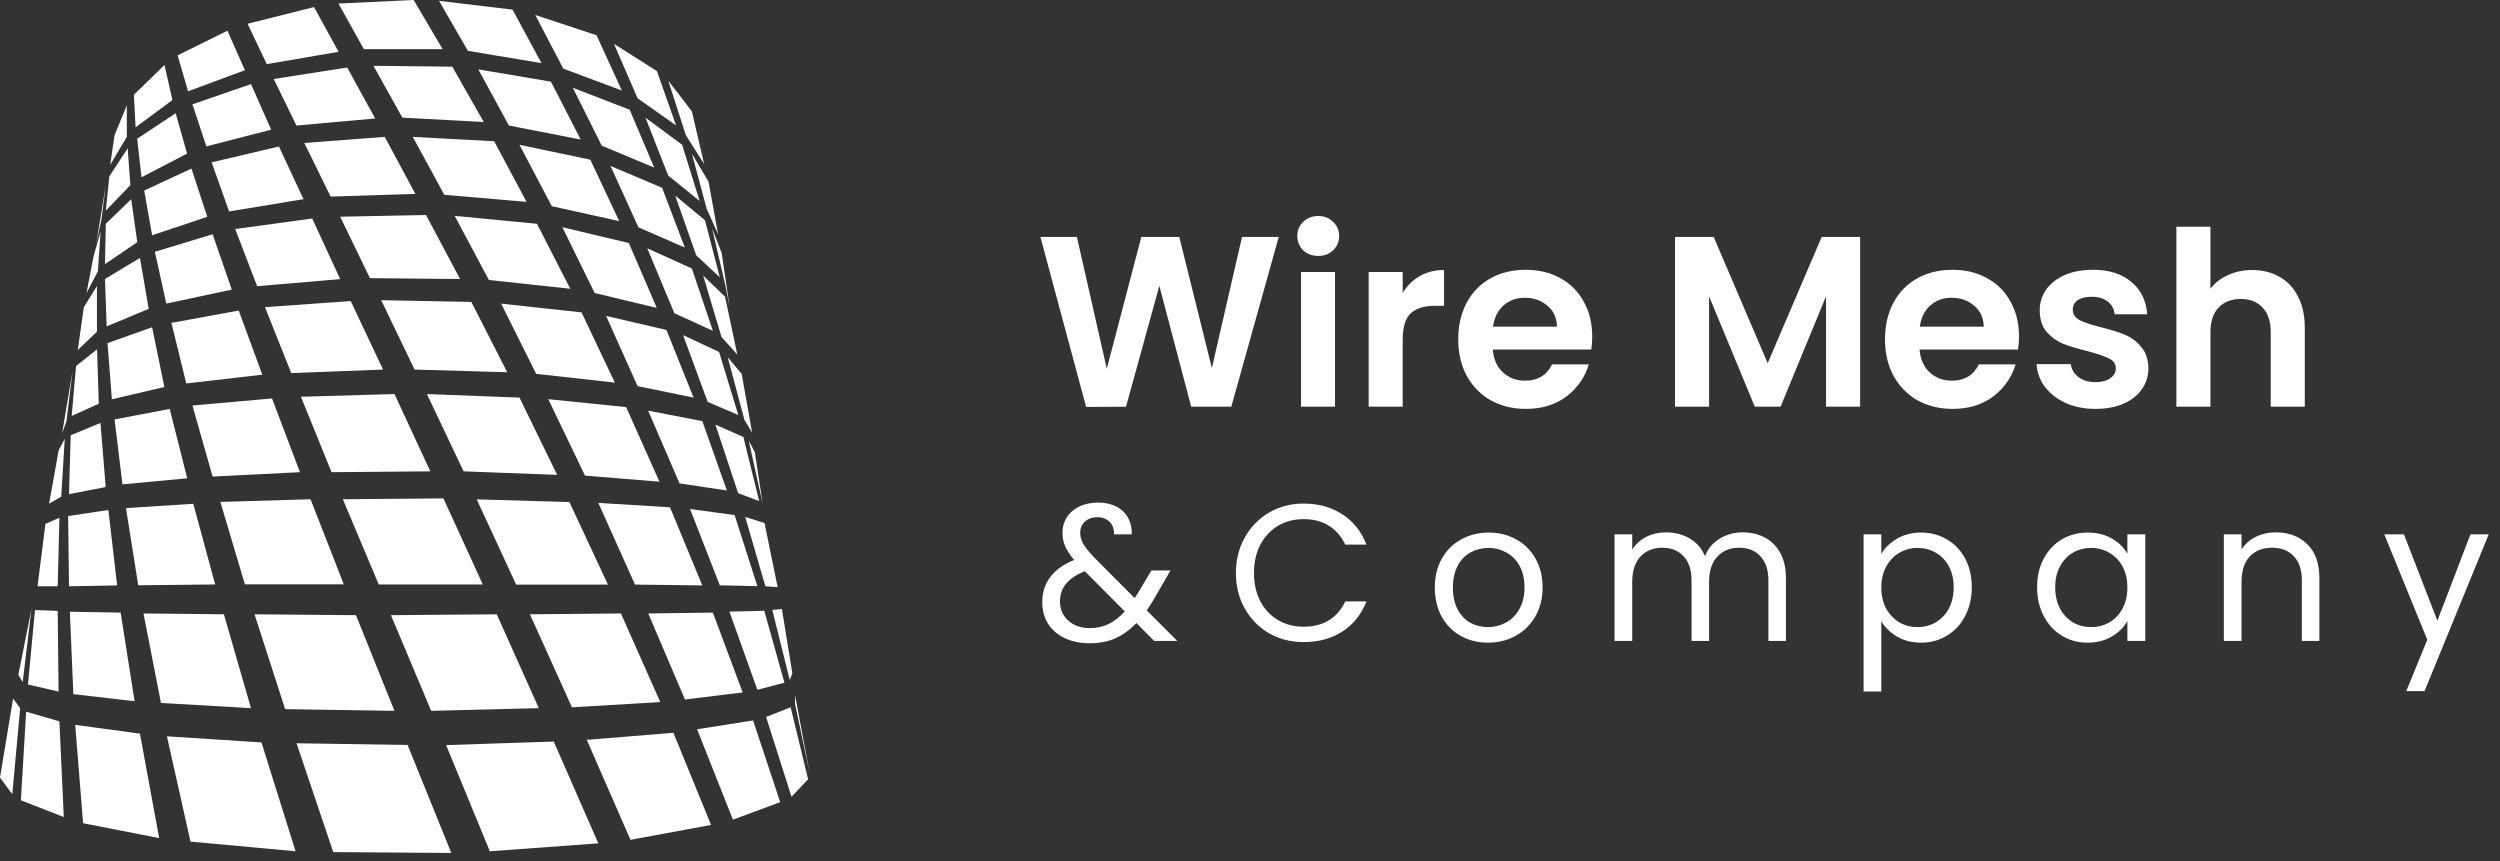<svg width="209" height="72" viewBox="0 0 209 72" fill="none" xmlns="http://www.w3.org/2000/svg">
<rect x="0" y="0" width="209" height="72" fill="#333333" stroke="none"/>
<path fill-rule="evenodd" clip-rule="evenodd" d="M58.785 12.615L58.277 10.118L59.151 14.449L58.785 12.615ZM27.859 71.236L37.731 71.308L34.075 62.28L24.792 62.137L27.859 71.236ZM40.95 71.165L37.294 62.29L46.293 61.994L50.02 70.503L40.95 71.165ZM15.935 70.36L24.71 71.165L21.857 62.066L13.955 61.556L15.925 70.36H15.935ZM52.722 70.207L59.445 68.964L56.297 61.261L49.055 61.852L52.712 70.218L52.722 70.207ZM23.837 59.284L32.978 59.426L29.758 51.428L21.278 51.356L23.837 59.284ZM41.529 51.356L45.044 59.202L36.045 59.426L32.683 51.428L41.529 51.356ZM6.947 68.822L13.305 70.065L11.7 61.332L6.287 60.598L6.947 68.811V68.822ZM13.447 58.764L20.983 59.202L18.718 51.356L11.995 51.285L13.457 58.764H13.447ZM47.816 59.131L55.2 58.693L51.909 51.285L44.302 51.356L47.816 59.131ZM31.657 48.86H40.361L37.071 41.666L28.661 41.737L31.657 48.85V48.86ZM20.475 48.86L18.424 41.961L25.96 41.737L28.742 48.85H20.475V48.86ZM43.144 48.86L39.854 41.747L47.603 41.971L50.822 48.87H43.144V48.86ZM61.273 68.526L58.277 60.965L62.959 60.231L65.224 67.059L61.273 68.526ZM6.134 58.031L11.253 58.621L10.085 51.214L5.84 51.142L6.134 58.041V58.031ZM1.747 66.906L5.332 68.302L4.966 60.303L2.184 59.498L1.747 66.906ZM11.548 48.931L17.987 48.86L16.159 42.114L10.532 42.481L11.558 48.941L11.548 48.931ZM59.597 51.214L62.086 57.888L57.262 58.479L54.194 51.285L59.608 51.214H59.597ZM27.707 39.475L35.974 39.404L32.978 32.943L25.157 33.168L27.717 39.475H27.707ZM43.429 33.239L46.577 39.699L38.757 39.404L35.69 32.943L43.439 33.239H43.429ZM56.012 42.41L50.02 42.043L53.087 48.87L58.714 48.941L56.012 42.41ZM17.764 39.842L25.076 39.475L22.74 33.31L16.088 33.901L17.774 39.842H17.764ZM48.913 39.76L55.129 40.27L52.346 34.034L45.836 33.371L48.903 39.75L48.913 39.76ZM39.407 25.24L31.871 25.097L34.654 30.895L42.403 31.119L39.407 25.25V25.24ZM24.345 31.181L22.151 25.678L29.321 25.169L32.023 30.895L24.345 31.191V31.181ZM5.769 49.013L9.791 48.941L9.059 42.634L5.698 43.143L5.769 49.013ZM10.238 40.494L15.651 39.984L14.188 34.187L9.577 35.063L10.238 40.494ZM2.336 57.225L4.895 57.816L4.824 51.071L2.925 51L2.336 57.236V57.225ZM44.82 31.252L41.895 25.383L48.618 26.116L51.401 31.986L44.82 31.252ZM66.098 59.131L64.046 59.936L66.169 66.61L67.56 65.143L66.098 59.131ZM15.57 32.057L21.928 31.323L19.957 25.963L14.331 26.993L15.57 32.057ZM63.904 51.061L60.979 51.132L63.315 57.664L65.58 57.073L63.894 51.061H63.904ZM0 65L1.026 66.396L1.686 59.202L1.097 58.397L0 65ZM60.176 48.931L57.688 42.552L61.416 43.062L63.315 49.002L60.166 48.931H60.176ZM35.608 17.975L28.438 18.117L30.926 23.253L38.462 23.324L35.608 17.965V17.975ZM21.491 23.915L19.663 19.146L26.102 18.27L28.438 23.334L21.491 23.925V23.915ZM56.815 40.423L54.184 34.329L58.714 35.206L60.766 41.004L56.815 40.413V40.423ZM40.869 23.406L38.015 18.046L44.891 18.708L47.674 24.14L40.869 23.406ZM55.718 27.584L50.67 26.412L53.301 32.281L57.983 33.239L55.718 27.594V27.584ZM9.354 33.382L13.742 32.352L12.716 27.359L8.988 28.684L9.354 33.382ZM5.769 41.309L8.836 40.718L8.399 35.358L5.911 36.388L5.769 41.299V41.309ZM13.894 25.383L19.378 24.211L17.774 19.585L12.949 21.052L13.904 25.383H13.894ZM27.636 16.436L34.725 16.212L32.165 11.443L25.442 11.953L27.636 16.426V16.436ZM37.142 16.283L34.511 11.443L41.316 11.81L44.018 16.874L37.142 16.283ZM3.138 49.013H4.824L4.966 43.286L3.798 43.795L3.138 49.002V49.013ZM52.569 20.318L47.014 18.994L49.715 24.496L54.905 25.739L52.569 20.308V20.318ZM19.155 17.679L25.371 16.65L23.319 12.248L17.692 13.573L19.155 17.679ZM1.534 56.421L2.631 50.918L1.899 57.012L1.534 56.421ZM46.14 17.241L51.767 18.484L49.35 13.349L43.429 12.105L46.13 17.241H46.14ZM66.463 58.102L67.702 64.705L66.463 58.836V58.102ZM37.802 5.574L31.221 5.502L33.638 9.833L40.443 10.2L37.812 5.574H37.802ZM66.026 56.859L64.564 50.989L65.366 50.918L66.24 56.278L66.016 56.869L66.026 56.859ZM24.782 10.495L22.882 6.603L29.027 5.645L31.363 9.904L24.782 10.495ZM63.904 43.724L62.299 43.215L63.985 49.013L65.011 49.084L63.914 43.724H63.904ZM61.71 41.228L63.467 41.89L62.147 36.53L59.811 35.501L61.71 41.228ZM8.917 27.288L12.431 25.821L11.7 21.561L8.775 23.324L8.917 27.288ZM12.716 19.666L12.056 15.927L16.006 14.092L17.327 18.128L12.716 19.666ZM42.555 10.495L48.547 11.667L46.059 6.827L39.986 5.798L42.545 10.495H42.555ZM60.105 29.418L57.109 28.022L59.161 33.596L61.72 34.696L60.115 29.418H60.105ZM5.992 34.778L8.257 33.748L8.115 29.204L6.358 30.6L5.992 34.778ZM17.256 12.248L16.088 8.722L20.983 7.031L22.669 10.842L17.256 12.238V12.248ZM56.378 26.188L54.113 20.756L57.84 22.448L59.597 27.655L56.378 26.188ZM4.093 42.114L5.119 41.523L5.413 36.683L4.906 37.641L4.103 42.114H4.093ZM55.352 15.702L57.251 20.695L53.372 19.004L51.036 13.868L55.352 15.702ZM30.418 4.106H37L34.582 0L28.296 0.296L30.418 4.106ZM39.122 4.259L36.705 0.071L42.85 0.805L45.267 5.278L39.122 4.249V4.259ZM22.303 5.36L20.699 1.987L26.254 0.591L28.306 4.331L22.314 5.36H22.303ZM50.304 12.177L47.887 7.337L52.64 9.171L54.692 14.011L50.304 12.177ZM11.842 14.816L15.641 12.839L14.686 9.466L11.466 11.596L11.832 14.826L11.842 14.816ZM47.085 5.727L44.749 1.253L49.868 2.945L51.99 7.571L47.095 5.737L47.085 5.727ZM15.722 7.632L20.475 5.869L19.013 2.568L14.849 4.626L15.722 7.632ZM8.775 22.081L8.846 18.708L10.969 16.65L11.477 20.247L8.775 22.081ZM6.5 29.275L7.008 25.678L8.105 23.915V27.726L6.5 29.265V29.275ZM63.102 37.783L63.762 42.114L62.594 36.836L63.102 37.794V37.783ZM62.228 35.073L60.837 29.866L62.005 31.262L62.878 36.174L62.218 35.073H62.228ZM60.613 24.802L61.639 29.642L60.319 28.175L58.785 23.039L60.613 24.802ZM5.19 36.245L6.063 31.038L5.556 35.216L5.19 36.245ZM58.937 18.413L56.449 16.355L58.206 21.348L60.176 23.182L58.937 18.413ZM55.86 14.673L53.961 9.833L57.028 12.105L58.49 16.803L55.86 14.673ZM53.301 8.213L56.52 10.485L54.916 5.941L51.33 3.668L53.301 8.213ZM11.335 10.638L11.192 7.928L13.752 5.431L14.412 8.366L11.345 10.638H11.335ZM8.846 17.608L10.898 15.478L10.674 12.401L9.141 14.745L8.846 17.608ZM7.231 24.506L8.186 22.672L8.409 19.371L7.82 21.429L7.231 24.506ZM60.329 21.134L59.526 19.075L60.623 23.773L60.989 25.607L60.329 21.134ZM59.08 17.465L57.84 12.839L59.232 15.183L60.034 19.585L59.08 17.455V17.465ZM57.84 9.313L58.866 13.715L57.333 11.29L55.87 6.746L57.84 9.313ZM9.212 13.797L9.577 11.3L10.603 8.804V11.443L9.212 13.787V13.797ZM8.044 20.4L8.481 18.341L8.846 15.478L8.044 20.39V20.4Z" fill="white"/>
<path d="M106.903 19.809L102.938 34H99.583L96.92 23.895L94.135 34L90.8 34.02L86.978 19.809H90.028L92.528 30.828L95.415 19.809H98.587L101.312 30.767L103.833 19.809H106.903ZM110.205 21.395C109.703 21.395 109.283 21.239 108.944 20.927C108.619 20.602 108.456 20.202 108.456 19.728C108.456 19.253 108.619 18.86 108.944 18.548C109.283 18.223 109.703 18.06 110.205 18.06C110.706 18.06 111.12 18.223 111.445 18.548C111.784 18.86 111.953 19.253 111.953 19.728C111.953 20.202 111.784 20.602 111.445 20.927C111.12 21.239 110.706 21.395 110.205 21.395ZM111.607 22.737V34H108.761V22.737H111.607ZM117.266 24.485C117.632 23.889 118.106 23.421 118.689 23.082C119.286 22.743 119.963 22.574 120.722 22.574V25.563H119.97C119.076 25.563 118.398 25.773 117.937 26.193C117.49 26.613 117.266 27.345 117.266 28.389V34H114.42V22.737H117.266V24.485ZM133.11 28.124C133.11 28.531 133.083 28.897 133.029 29.222H124.795C124.862 30.035 125.147 30.672 125.649 31.133C126.15 31.594 126.767 31.825 127.499 31.825C128.556 31.825 129.308 31.37 129.755 30.462H132.825C132.5 31.547 131.877 32.441 130.955 33.146C130.033 33.837 128.901 34.183 127.56 34.183C126.475 34.183 125.499 33.946 124.632 33.471C123.778 32.983 123.107 32.299 122.619 31.418C122.145 30.537 121.908 29.52 121.908 28.368C121.908 27.203 122.145 26.179 122.619 25.298C123.094 24.417 123.758 23.74 124.612 23.265C125.466 22.791 126.448 22.554 127.56 22.554C128.63 22.554 129.586 22.784 130.426 23.245C131.28 23.706 131.938 24.363 132.398 25.217C132.873 26.057 133.11 27.026 133.11 28.124ZM130.162 27.311C130.148 26.579 129.884 25.996 129.369 25.563C128.854 25.115 128.224 24.892 127.478 24.892C126.773 24.892 126.177 25.108 125.689 25.542C125.215 25.962 124.923 26.552 124.815 27.311H130.162ZM155.504 19.809V34H152.658V24.77L148.856 34H146.701L142.878 24.77V34H140.032V19.809H143.265L147.778 30.361L152.292 19.809H155.504ZM168.789 28.124C168.789 28.531 168.762 28.897 168.707 29.222H160.473C160.541 30.035 160.826 30.672 161.327 31.133C161.829 31.594 162.445 31.825 163.177 31.825C164.235 31.825 164.987 31.37 165.434 30.462H168.504C168.179 31.547 167.555 32.441 166.634 33.146C165.712 33.837 164.58 34.183 163.238 34.183C162.154 34.183 161.178 33.946 160.311 33.471C159.457 32.983 158.786 32.299 158.298 31.418C157.824 30.537 157.586 29.52 157.586 28.368C157.586 27.203 157.824 26.179 158.298 25.298C158.772 24.417 159.436 23.74 160.29 23.265C161.144 22.791 162.127 22.554 163.238 22.554C164.309 22.554 165.265 22.784 166.105 23.245C166.959 23.706 167.616 24.363 168.077 25.217C168.552 26.057 168.789 27.026 168.789 28.124ZM165.841 27.311C165.827 26.579 165.563 25.996 165.048 25.563C164.533 25.115 163.903 24.892 163.157 24.892C162.452 24.892 161.856 25.108 161.368 25.542C160.894 25.962 160.602 26.552 160.494 27.311H165.841ZM175.177 34.183C174.255 34.183 173.428 34.02 172.696 33.695C171.964 33.356 171.381 32.902 170.948 32.333C170.527 31.764 170.297 31.133 170.256 30.442H173.123C173.177 30.876 173.387 31.235 173.753 31.52C174.133 31.804 174.6 31.947 175.156 31.947C175.698 31.947 176.119 31.838 176.417 31.621C176.728 31.404 176.884 31.127 176.884 30.788C176.884 30.422 176.695 30.151 176.315 29.974C175.949 29.785 175.36 29.581 174.546 29.364C173.706 29.161 173.015 28.951 172.473 28.734C171.944 28.517 171.483 28.185 171.09 27.738C170.71 27.291 170.521 26.688 170.521 25.928C170.521 25.305 170.697 24.736 171.049 24.221C171.415 23.706 171.93 23.299 172.594 23.001C173.272 22.703 174.065 22.554 174.973 22.554C176.315 22.554 177.386 22.892 178.186 23.57C178.985 24.234 179.426 25.136 179.507 26.274H176.783C176.742 25.827 176.552 25.474 176.213 25.217C175.888 24.946 175.448 24.81 174.892 24.81C174.377 24.81 173.977 24.905 173.692 25.095C173.421 25.285 173.286 25.549 173.286 25.888C173.286 26.267 173.476 26.559 173.855 26.762C174.235 26.952 174.824 27.148 175.624 27.352C176.437 27.555 177.108 27.765 177.637 27.982C178.165 28.199 178.619 28.538 178.999 28.998C179.392 29.446 179.595 30.042 179.609 30.788C179.609 31.438 179.426 32.021 179.06 32.536C178.707 33.051 178.192 33.458 177.515 33.756C176.85 34.041 176.071 34.183 175.177 34.183ZM188.289 22.574C189.142 22.574 189.901 22.764 190.566 23.143C191.23 23.509 191.745 24.058 192.111 24.79C192.49 25.508 192.68 26.376 192.68 27.392V34H189.834V27.779C189.834 26.884 189.61 26.2 189.163 25.725C188.715 25.237 188.106 24.993 187.333 24.993C186.547 24.993 185.923 25.237 185.463 25.725C185.015 26.2 184.792 26.884 184.792 27.779V34H181.945V18.955H184.792V24.139C185.158 23.651 185.645 23.272 186.255 23.001C186.865 22.716 187.543 22.574 188.289 22.574Z" fill="white"/>
<path d="M96.485 53.581L95.005 52.085C94.452 52.66 93.861 53.088 93.232 53.37C92.603 53.641 91.893 53.776 91.101 53.776C90.32 53.776 89.626 53.636 89.019 53.353C88.423 53.072 87.957 52.67 87.621 52.15C87.295 51.629 87.133 51.022 87.133 50.328C87.133 49.537 87.355 48.843 87.799 48.246C88.255 47.639 88.922 47.162 89.8 46.815C89.453 46.403 89.204 46.023 89.052 45.676C88.9 45.33 88.824 44.95 88.824 44.538C88.824 44.061 88.943 43.633 89.182 43.253C89.431 42.863 89.784 42.559 90.239 42.342C90.695 42.125 91.221 42.017 91.817 42.017C92.402 42.017 92.912 42.131 93.346 42.358C93.779 42.586 94.105 42.906 94.322 43.318C94.538 43.719 94.636 44.169 94.614 44.668H93.134C93.145 44.224 93.02 43.877 92.76 43.627C92.5 43.367 92.164 43.237 91.752 43.237C91.318 43.237 90.966 43.361 90.695 43.611C90.434 43.849 90.304 44.158 90.304 44.538C90.304 44.863 90.391 45.178 90.564 45.481C90.749 45.785 91.052 46.159 91.475 46.604L94.858 50.003L95.151 49.547L96.257 47.693H97.851L96.517 50.003C96.333 50.328 96.116 50.67 95.867 51.028L98.42 53.581H96.485ZM91.101 52.508C91.687 52.508 92.213 52.394 92.679 52.166C93.156 51.938 93.606 51.586 94.029 51.109L90.695 47.758C89.307 48.29 88.613 49.13 88.613 50.279C88.613 50.919 88.84 51.45 89.296 51.873C89.762 52.296 90.364 52.508 91.101 52.508ZM103.32 47.905C103.32 46.799 103.57 45.807 104.069 44.928C104.567 44.039 105.245 43.345 106.102 42.846C106.969 42.348 107.929 42.098 108.981 42.098C110.217 42.098 111.296 42.396 112.217 42.993C113.139 43.589 113.811 44.435 114.234 45.53H112.461C112.147 44.847 111.691 44.321 111.095 43.952C110.509 43.584 109.805 43.399 108.981 43.399C108.189 43.399 107.479 43.584 106.85 43.952C106.221 44.321 105.728 44.847 105.37 45.53C105.012 46.202 104.833 46.994 104.833 47.905C104.833 48.805 105.012 49.596 105.37 50.279C105.728 50.952 106.221 51.472 106.85 51.841C107.479 52.21 108.189 52.394 108.981 52.394C109.805 52.394 110.509 52.215 111.095 51.857C111.691 51.489 112.147 50.963 112.461 50.279H114.234C113.811 51.364 113.139 52.204 112.217 52.8C111.296 53.386 110.217 53.679 108.981 53.679C107.929 53.679 106.969 53.435 106.102 52.947C105.245 52.448 104.567 51.76 104.069 50.881C103.57 50.003 103.32 49.011 103.32 47.905ZM124.391 53.728C123.556 53.728 122.797 53.538 122.114 53.158C121.442 52.779 120.91 52.242 120.52 51.548C120.14 50.843 119.951 50.03 119.951 49.108C119.951 48.198 120.146 47.395 120.536 46.701C120.937 45.996 121.479 45.46 122.163 45.091C122.846 44.711 123.61 44.522 124.456 44.522C125.302 44.522 126.066 44.711 126.749 45.091C127.432 45.46 127.969 45.991 128.36 46.685C128.761 47.379 128.961 48.187 128.961 49.108C128.961 50.03 128.755 50.843 128.343 51.548C127.942 52.242 127.394 52.779 126.701 53.158C126.007 53.538 125.237 53.728 124.391 53.728ZM124.391 52.426C124.922 52.426 125.421 52.302 125.887 52.052C126.354 51.803 126.728 51.429 127.01 50.93C127.302 50.431 127.449 49.824 127.449 49.108C127.449 48.393 127.308 47.785 127.026 47.287C126.744 46.788 126.375 46.419 125.92 46.181C125.464 45.931 124.971 45.807 124.44 45.807C123.898 45.807 123.399 45.931 122.943 46.181C122.499 46.419 122.141 46.788 121.87 47.287C121.599 47.785 121.463 48.393 121.463 49.108C121.463 49.835 121.593 50.447 121.854 50.946C122.125 51.445 122.482 51.819 122.927 52.069C123.372 52.307 123.86 52.426 124.391 52.426ZM145.692 44.505C146.386 44.505 147.004 44.652 147.546 44.945C148.089 45.227 148.517 45.655 148.831 46.23C149.146 46.804 149.303 47.504 149.303 48.328V53.581H147.839V48.539C147.839 47.65 147.617 46.972 147.172 46.506C146.739 46.029 146.148 45.79 145.399 45.79C144.63 45.79 144.017 46.04 143.561 46.538C143.106 47.026 142.878 47.737 142.878 48.669V53.581H141.415V48.539C141.415 47.65 141.192 46.972 140.748 46.506C140.314 46.029 139.723 45.79 138.975 45.79C138.205 45.79 137.592 46.04 137.137 46.538C136.681 47.026 136.454 47.737 136.454 48.669V53.581H134.974V44.668H136.454V45.953C136.747 45.487 137.137 45.129 137.625 44.88C138.124 44.63 138.671 44.505 139.268 44.505C140.016 44.505 140.677 44.673 141.252 45.01C141.827 45.346 142.255 45.839 142.537 46.49C142.786 45.861 143.198 45.373 143.773 45.026C144.348 44.679 144.987 44.505 145.692 44.505ZM157.277 46.311C157.57 45.801 158.004 45.378 158.578 45.042C159.164 44.695 159.842 44.522 160.612 44.522C161.403 44.522 162.119 44.711 162.759 45.091C163.409 45.471 163.919 46.007 164.287 46.701C164.656 47.384 164.84 48.181 164.84 49.092C164.84 49.992 164.656 50.794 164.287 51.499C163.919 52.204 163.409 52.752 162.759 53.142C162.119 53.532 161.403 53.728 160.612 53.728C159.853 53.728 159.18 53.56 158.595 53.223C158.02 52.876 157.581 52.448 157.277 51.938V57.81H155.797V44.668H157.277V46.311ZM163.328 49.092C163.328 48.42 163.192 47.834 162.921 47.336C162.65 46.837 162.281 46.457 161.815 46.197C161.36 45.937 160.856 45.807 160.303 45.807C159.76 45.807 159.256 45.942 158.79 46.213C158.334 46.474 157.966 46.858 157.684 47.368C157.413 47.867 157.277 48.447 157.277 49.108C157.277 49.781 157.413 50.372 157.684 50.881C157.966 51.38 158.334 51.765 158.79 52.036C159.256 52.296 159.76 52.426 160.303 52.426C160.856 52.426 161.36 52.296 161.815 52.036C162.281 51.765 162.65 51.38 162.921 50.881C163.192 50.372 163.328 49.775 163.328 49.092ZM170.302 49.092C170.302 48.181 170.486 47.384 170.855 46.701C171.224 46.007 171.728 45.471 172.368 45.091C173.018 44.711 173.739 44.522 174.531 44.522C175.311 44.522 175.989 44.69 176.564 45.026C177.139 45.362 177.567 45.785 177.849 46.295V44.668H179.345V53.581H177.849V51.922C177.556 52.443 177.117 52.876 176.531 53.223C175.957 53.56 175.284 53.728 174.514 53.728C173.723 53.728 173.007 53.532 172.368 53.142C171.728 52.752 171.224 52.204 170.855 51.499C170.486 50.794 170.302 49.992 170.302 49.092ZM177.849 49.108C177.849 48.436 177.713 47.851 177.442 47.352C177.171 46.853 176.802 46.474 176.336 46.213C175.881 45.942 175.377 45.807 174.824 45.807C174.271 45.807 173.766 45.937 173.311 46.197C172.855 46.457 172.492 46.837 172.221 47.336C171.95 47.834 171.815 48.42 171.815 49.092C171.815 49.775 171.95 50.372 172.221 50.881C172.492 51.38 172.855 51.765 173.311 52.036C173.766 52.296 174.271 52.426 174.824 52.426C175.377 52.426 175.881 52.296 176.336 52.036C176.802 51.765 177.171 51.38 177.442 50.881C177.713 50.372 177.849 49.781 177.849 49.108ZM190.255 44.505C191.34 44.505 192.218 44.836 192.89 45.498C193.563 46.148 193.899 47.092 193.899 48.328V53.581H192.435V48.539C192.435 47.65 192.213 46.972 191.768 46.506C191.323 46.029 190.716 45.79 189.946 45.79C189.166 45.79 188.542 46.034 188.076 46.522C187.62 47.01 187.393 47.721 187.393 48.653V53.581H185.913V44.668H187.393V45.937C187.685 45.481 188.081 45.129 188.58 44.88C189.09 44.63 189.648 44.505 190.255 44.505ZM208.06 44.668L202.692 57.778H201.163L202.92 53.484L199.325 44.668H200.968L203.766 51.89L206.531 44.668H208.06Z" fill="white"/>
</svg>
